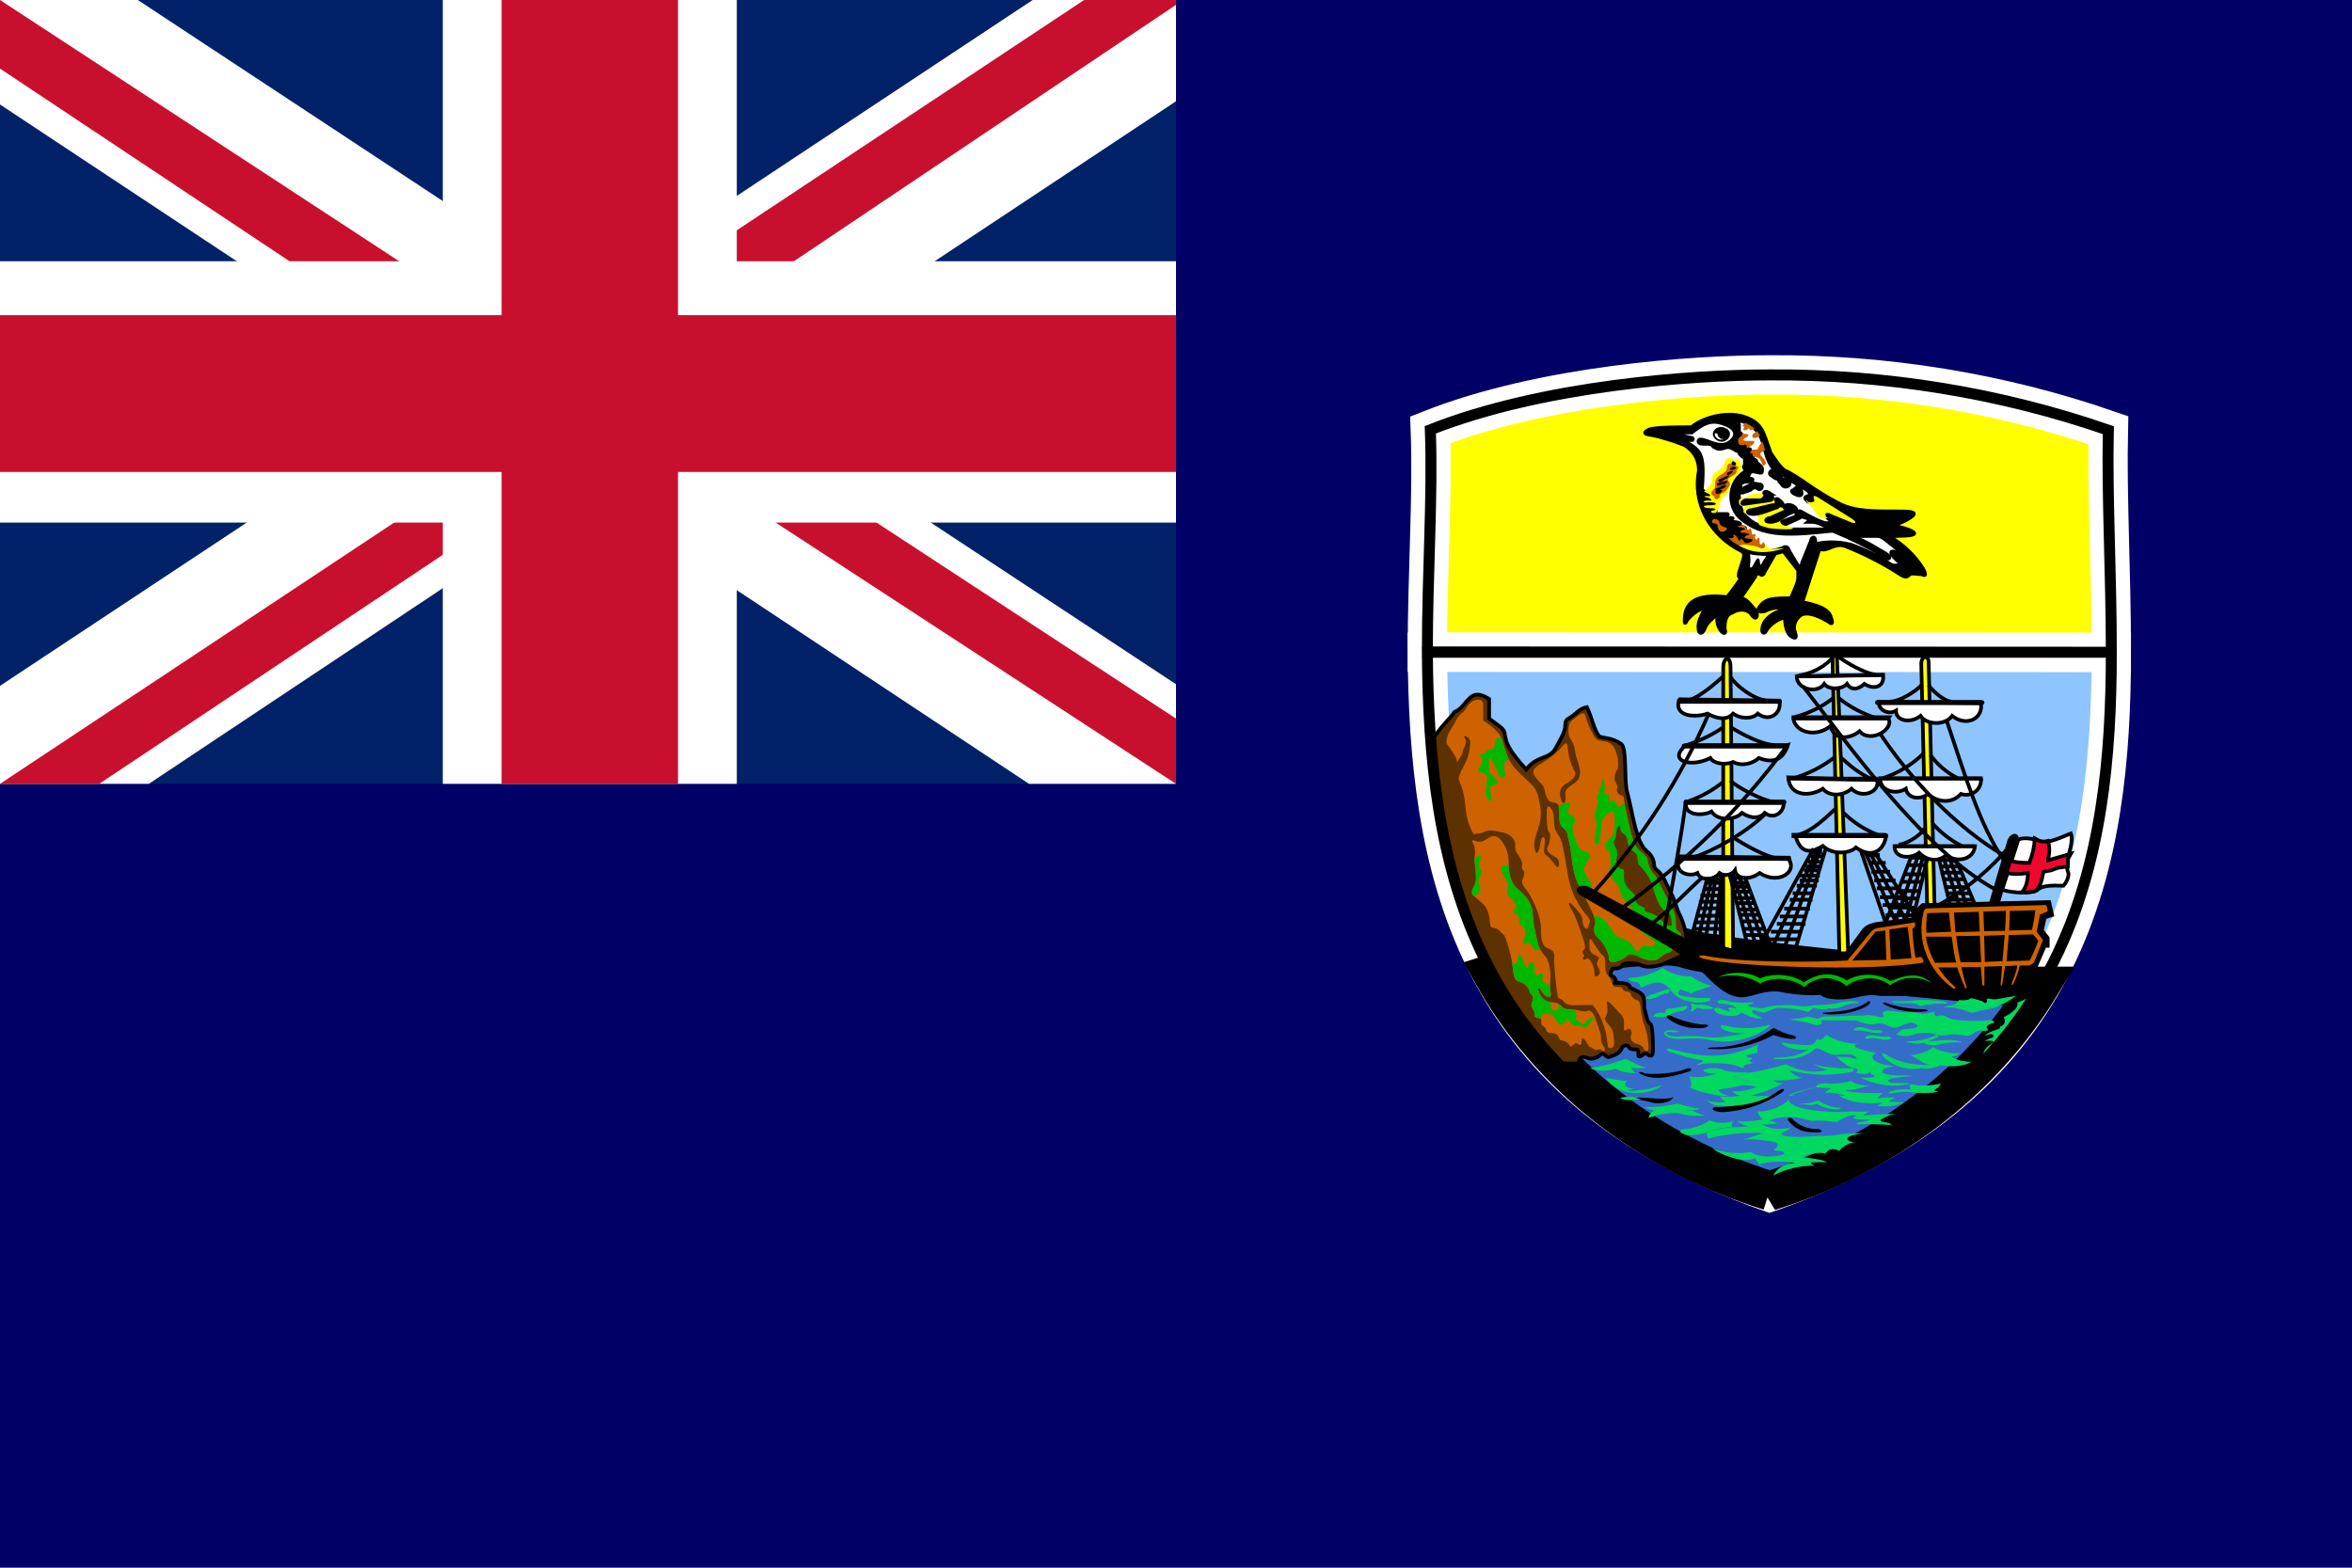 <svg width="30" height="20" viewBox="0 0 30 20" fill="none" xmlns="http://www.w3.org/2000/svg">
<path d="M30 20V0H0V20H30Z" fill="#000066"/>
<path d="M26.93 8.321C26.93 10.975 26.451 13.842 22.57 15.208C18.698 13.842 18.225 10.975 18.206 8.321H26.93Z" fill="#8FC5FF" stroke="white" stroke-width="0.502"/>
<path d="M22.566 15.196C24.041 14.736 25.271 13.805 26.016 12.583H25.65C25.542 12.567 21.928 12.258 21.492 12.096C21.122 11.979 19.692 12.208 19.036 12.421C19.761 13.72 21.03 14.715 22.57 15.192L22.566 15.196Z" fill="#366CC9" stroke="black" stroke-width="0.502"/>
<path d="M19.856 13.567H20.077C20.128 13.567 20.128 13.567 20.147 13.517C20.166 13.467 20.222 13.483 20.259 13.5C20.292 13.517 20.367 13.5 20.4 13.467C20.442 13.433 20.442 13.433 20.48 13.467C20.512 13.5 20.531 13.483 20.573 13.467C20.587 13.467 20.663 13.433 20.681 13.383C20.695 13.338 20.752 13.321 20.775 13.354C20.789 13.388 20.822 13.388 20.864 13.388C20.897 13.388 20.897 13.4 20.897 13.45C20.897 13.483 20.897 13.5 20.991 13.433C21.066 13.5 21.084 13.467 21.084 13.4C21.084 13.338 21.084 13.075 21.047 13.058C21.009 13.042 20.991 12.929 20.972 12.85C20.972 12.683 20.972 12.683 20.789 12.6C20.789 12.558 20.752 12.538 20.602 12.538C20.625 12.521 20.602 12.475 20.569 12.454C20.531 12.442 20.531 12.425 20.569 12.358C20.606 12.358 20.681 12.358 20.695 12.308C20.733 12.279 20.845 12.279 20.916 12.308C20.991 12.342 21.066 12.342 21.192 12.308L21.413 12.213C21.506 12.163 21.52 12.146 21.52 12.083C21.52 11.917 21.469 11.758 21.427 11.675C21.38 11.592 21.38 11.508 21.3 11.367C21.23 11.233 21.23 11.2 21.159 11.121C21.117 11.088 21.098 11.071 21.098 11.025C21.093 10.961 21.059 10.901 21.005 10.858C20.864 10.746 20.827 10.371 20.752 10.096C20.714 9.929 20.752 9.554 20.681 9.492C20.55 9.408 20.494 9.425 20.4 9.396C20.33 9.313 20.311 9.167 20.241 9.021C20.147 9.038 20.091 9.117 20.039 9.146C19.983 9.183 19.964 9.183 19.964 9.263C19.964 9.329 19.908 9.429 19.837 9.554C19.762 9.688 19.598 9.638 19.467 9.817C19.214 9.542 19.214 9.458 19.195 9.379C19.195 9.296 19.139 9.279 18.994 9.167V8.917C18.863 8.833 18.792 8.854 18.736 8.917C18.68 8.967 18.642 9.046 18.553 9.083C18.516 9.146 18.366 9.275 18.258 9.458C18.37 10.921 18.736 12.388 19.852 13.563L19.856 13.567Z" fill="#5D3100" stroke="black" stroke-width="0.047"/>
<path d="M26.93 8.321C26.93 7.308 26.873 6.329 26.892 5.488C25.513 5.011 24.045 4.772 22.565 4.783C21.595 4.783 19.687 4.913 18.244 5.483C18.276 6.329 18.206 7.308 18.206 8.317L26.93 8.321Z" fill="#FFFF00" stroke="white" stroke-width="0.502"/>
<path d="M18.445 9.475C18.492 9.542 18.581 9.654 18.586 9.725C18.623 9.658 18.652 9.633 18.656 9.596C18.656 9.554 18.717 9.483 18.694 9.442C18.675 9.4 18.661 9.371 18.712 9.4C18.764 9.429 18.755 9.483 18.745 9.558C18.712 9.767 18.619 9.808 18.605 9.946C18.741 10.237 18.637 10.346 18.792 10.637C18.816 10.646 18.877 10.625 18.895 10.629C18.98 10.579 19.036 10.592 19.153 10.617C19.266 10.637 19.327 10.708 19.327 10.775C19.327 10.842 19.327 10.854 19.355 10.892C19.378 10.925 19.42 10.987 19.416 11.033C19.402 11.075 19.42 11.1 19.439 11.117C19.453 11.137 19.43 11.192 19.42 11.217C19.406 11.242 19.411 11.287 19.467 11.35C19.523 11.412 19.655 11.679 19.655 11.833C19.655 11.996 19.669 12.067 19.739 12.096C19.809 12.125 19.833 12.15 19.823 12.217C19.814 12.279 19.856 12.633 19.866 12.692C19.87 12.746 19.898 12.733 19.931 12.762C19.959 12.792 19.978 12.825 20.072 12.825C20.17 12.825 20.259 12.817 20.316 12.825C20.409 12.929 20.456 13.075 20.48 13.162C20.503 13.254 20.498 13.371 20.527 13.371C20.564 13.371 20.597 13.371 20.587 13.267C20.578 13.158 20.569 13.142 20.527 13.083C20.48 13.029 20.456 13 20.48 12.971C20.503 12.937 20.508 12.887 20.503 12.842C20.494 12.8 20.475 12.733 20.559 12.817L20.686 12.954C20.709 12.979 20.719 13.037 20.714 13.092C20.709 13.142 20.714 13.162 20.756 13.133C20.789 13.108 20.827 13.154 20.803 13.208C20.789 13.262 20.817 13.296 20.873 13.317C20.93 13.333 20.953 13.346 20.967 13.383C20.981 13.417 21.028 13.437 21.028 13.358C21.023 13.261 21.005 13.164 20.972 13.071C20.948 13.021 20.93 12.912 20.925 12.846C20.916 12.783 20.906 12.767 20.873 12.758C20.841 12.746 20.808 12.717 20.803 12.692C20.803 12.662 20.77 12.65 20.752 12.65C20.728 12.65 20.709 12.637 20.695 12.617C20.686 12.592 20.672 12.592 20.648 12.592C20.625 12.587 20.587 12.6 20.573 12.567C20.564 12.533 20.545 12.483 20.522 12.458C20.498 12.433 20.48 12.421 20.475 12.325C20.475 12.229 20.475 12.217 20.438 12.183C20.4 12.15 20.344 12.058 20.32 12.025C20.302 11.983 20.273 11.946 20.273 12.025C20.273 12.108 20.273 12.15 20.334 12.179C20.391 12.208 20.405 12.208 20.381 12.254C20.353 12.296 20.381 12.325 20.391 12.354C20.405 12.383 20.419 12.412 20.391 12.437C20.363 12.471 20.334 12.462 20.339 12.417C20.339 12.368 20.325 12.321 20.297 12.279C20.278 12.237 20.255 12.212 20.227 12.237C20.198 12.254 20.175 12.229 20.194 12.212C20.217 12.196 20.208 12.183 20.194 12.171C20.184 12.162 20.175 12.146 20.198 12.121C20.222 12.096 20.222 12.083 20.208 12.025C20.194 11.967 20.091 11.667 20.044 11.6C19.997 11.529 20.002 11.483 20.058 11.546C20.119 11.612 20.175 11.671 20.184 11.729C20.184 11.787 20.198 11.821 20.217 11.837C20.241 11.858 20.25 11.854 20.264 11.804C20.264 11.758 20.311 11.775 20.245 11.687C20.175 11.6 20.053 11.45 20.002 11.179C19.955 10.912 19.936 10.742 19.889 10.671C19.842 10.596 19.828 10.579 19.823 10.512C19.819 10.446 19.823 10.375 19.791 10.325C19.758 10.275 19.734 10.267 19.73 10.342C19.725 10.417 19.73 10.592 19.758 10.617C19.786 10.646 19.767 10.725 19.758 10.762C19.748 10.804 19.678 10.85 19.837 10.933C19.898 10.971 19.884 11.017 19.884 11.042C19.87 11.075 19.861 11.071 19.828 11.025C19.795 10.979 19.762 10.937 19.73 10.917C19.697 10.896 19.688 10.875 19.697 10.812C19.706 10.75 19.711 10.708 19.697 10.687C19.678 10.671 19.669 10.683 19.655 10.721C19.645 10.754 19.641 10.846 19.613 10.871C19.589 10.896 19.589 10.879 19.575 10.825C19.556 10.771 19.58 10.683 19.613 10.587C19.645 10.496 19.669 10.387 19.641 10.262C19.613 10.137 19.622 10.096 19.519 9.992C19.406 9.883 19.28 9.783 19.233 9.654C19.177 9.521 19.167 9.404 19.106 9.346C19.053 9.286 18.99 9.234 18.919 9.192V8.996C18.919 8.946 18.895 8.921 18.834 8.929C18.773 8.937 18.731 8.983 18.694 9.046C18.656 9.112 18.628 9.083 18.572 9.192C18.516 9.3 18.45 9.358 18.45 9.475H18.445Z" fill="#CF6200"/>
<path d="M18.788 10.713C18.834 10.738 18.867 10.75 18.928 10.725C18.98 10.7 19.045 10.625 19.13 10.7C19.201 10.78 19.241 10.878 19.242 10.979C19.242 11.075 19.242 11.25 19.364 11.346C19.486 11.442 19.547 11.546 19.552 11.671C19.561 11.797 19.583 11.923 19.617 12.046C19.636 12.096 19.664 12.154 19.706 12.192C19.739 12.225 19.772 12.321 19.776 12.421C19.781 12.525 19.762 12.592 19.776 12.646C19.795 12.696 19.776 12.738 19.739 12.717C19.692 12.696 19.683 12.675 19.655 12.633C19.627 12.592 19.608 12.596 19.631 12.662C19.655 12.729 19.725 12.787 19.786 12.787C19.847 12.787 19.866 12.792 19.908 12.829C19.945 12.863 19.95 12.879 20.016 12.879C20.081 12.879 20.091 12.879 20.156 12.896C20.217 12.908 20.217 12.904 20.25 12.896C20.283 12.883 20.316 12.913 20.339 12.967C20.358 13.021 20.419 13.175 20.419 13.217C20.419 13.258 20.419 13.3 20.451 13.342C20.484 13.388 20.475 13.425 20.438 13.404C20.405 13.379 20.4 13.383 20.377 13.392C20.348 13.4 20.33 13.383 20.288 13.358C20.25 13.342 20.273 13.346 20.236 13.296C20.198 13.242 20.175 13.225 20.175 13.267C20.175 13.308 20.166 13.35 20.137 13.325C20.109 13.304 20.095 13.304 20.072 13.325C20.048 13.35 20.039 13.367 20.011 13.325C19.983 13.283 19.95 13.283 19.917 13.271C19.894 13.267 19.894 13.267 19.88 13.229C19.866 13.188 19.819 13.179 19.786 13.179C19.744 13.179 19.725 13.162 19.72 13.137C19.72 13.113 19.692 13.096 19.673 13.083C19.65 13.071 19.664 13.042 19.659 13.012C19.659 12.983 19.627 12.992 19.608 12.988C19.584 12.979 19.575 12.983 19.575 12.938C19.575 12.896 19.552 12.883 19.542 12.854C19.523 12.821 19.542 12.792 19.552 12.762C19.556 12.721 19.552 12.704 19.523 12.679C19.495 12.646 19.523 12.617 19.444 12.554C19.364 12.5 19.326 12.55 19.303 12.412C19.29 12.251 19.252 12.091 19.191 11.938C19.144 11.896 19.12 11.854 19.073 11.842C19.026 11.829 19.008 11.842 19.003 11.758C18.998 11.675 18.97 11.575 18.909 11.525L18.802 11.433C18.773 11.417 18.759 11.375 18.802 11.308C18.844 11.233 18.825 11.133 18.82 11.088C18.816 11.046 18.802 10.979 18.811 10.929C18.82 10.879 18.811 10.817 18.802 10.783C18.788 10.754 18.769 10.742 18.792 10.713H18.788ZM19.936 9.513C19.874 9.586 19.799 9.65 19.716 9.704C19.627 9.763 19.514 9.804 19.575 9.9C19.641 9.996 19.692 10.008 19.701 10.079C19.716 10.154 19.739 10.217 19.795 10.233C19.866 10.25 19.889 10.242 19.889 10.358C19.889 10.471 19.889 10.525 19.945 10.567C20.002 10.608 19.992 10.658 20.02 10.762C20.048 10.871 20.048 11.104 20.123 11.262C20.194 11.417 20.372 11.721 20.348 11.779C20.33 11.842 20.311 11.888 20.381 11.963C20.461 12.033 20.508 12.142 20.522 12.204C20.522 12.267 20.536 12.287 20.616 12.267C20.668 12.255 20.715 12.23 20.752 12.196C20.775 12.167 20.826 12.171 20.897 12.204C20.967 12.242 21.075 12.271 21.141 12.242C21.201 12.204 21.234 12.154 21.291 12.154C21.38 12.096 21.413 11.979 21.431 11.946C21.45 11.913 21.436 11.913 21.398 11.879C21.361 11.846 21.38 11.788 21.375 11.733C21.366 11.675 21.342 11.588 21.267 11.463C21.192 11.338 21.141 11.188 21.094 11.15C21.047 11.108 21.019 11.013 21.014 10.967C21.009 10.925 20.948 10.883 20.911 10.85C20.869 10.813 20.836 10.767 20.789 10.567C20.742 10.371 20.714 10.233 20.714 10.192C20.714 10.158 20.705 10.158 20.667 10.142C20.63 10.129 20.611 10.075 20.63 10.05C20.634 10.021 20.611 9.992 20.597 9.958C20.587 9.925 20.597 9.863 20.625 9.825C20.648 9.792 20.644 9.7 20.62 9.617C20.597 9.542 20.569 9.475 20.466 9.458C20.367 9.45 20.344 9.425 20.311 9.35C20.264 9.279 20.227 9.15 20.217 9.121C20.208 9.092 20.184 9.088 20.109 9.146C20.034 9.2 20.006 9.217 20.006 9.325C20.006 9.396 20.025 9.417 20.048 9.454C20.072 9.496 20.081 9.508 20.095 9.613C20.114 9.717 20.222 9.888 20.086 9.988C19.945 10.079 19.964 10.104 19.969 10.171C19.978 10.242 19.931 10.283 19.908 10.192C19.88 10.092 19.908 10.038 19.983 9.992C20.058 9.95 20.128 9.888 20.076 9.825C20.032 9.738 20.005 9.645 19.997 9.55C19.992 9.483 19.983 9.458 19.936 9.513Z" fill="#CF6200"/>
<path d="M18.806 10.95L18.82 11.088C18.82 11.133 18.839 11.233 18.797 11.304C18.759 11.375 18.769 11.412 18.797 11.433H18.801C18.881 11.412 18.895 11.338 18.872 11.3C18.862 11.28 18.857 11.258 18.859 11.236C18.86 11.215 18.868 11.194 18.881 11.175C18.904 11.133 18.904 11.113 18.881 11.083C18.858 11.054 18.858 11.054 18.881 10.975C18.909 10.904 18.848 10.904 18.806 10.95ZM19.622 12.046C19.608 11.996 19.551 11.796 19.551 11.671C19.547 11.546 19.481 11.442 19.364 11.346C19.27 11.271 19.251 11.15 19.242 11.054C19.172 11.017 19.148 11.033 19.153 11.104C19.153 11.179 19.247 11.213 19.233 11.325C19.219 11.433 19.219 11.408 19.279 11.463C19.331 11.512 19.359 11.571 19.326 11.588C19.294 11.608 19.294 11.65 19.336 11.662C19.383 11.679 19.383 11.721 19.378 11.762C19.373 11.8 19.42 11.808 19.439 11.833C19.467 11.863 19.467 11.933 19.439 11.971C19.42 12.012 19.416 12.075 19.458 12.042C19.505 12.004 19.523 12.042 19.556 12.092C19.584 12.133 19.612 12.121 19.65 12.113C19.636 12.091 19.625 12.069 19.617 12.046H19.622ZM20.231 13.029C20.212 13.079 20.18 13.067 20.151 13.042C20.123 13.017 20.09 13.017 20.105 12.967C20.114 12.921 20.105 12.912 20.072 12.887L20.058 12.875H20.02C19.95 12.875 19.945 12.863 19.903 12.825C19.895 12.819 19.888 12.813 19.88 12.808V12.842C19.88 12.887 19.88 12.875 19.833 12.892C19.786 12.904 19.786 12.846 19.776 12.808C19.776 12.8 19.774 12.791 19.772 12.783C19.738 12.777 19.707 12.762 19.682 12.741C19.657 12.719 19.64 12.692 19.631 12.662C19.608 12.596 19.631 12.592 19.659 12.633C19.687 12.675 19.692 12.688 19.734 12.717C19.772 12.738 19.791 12.696 19.772 12.646C19.769 12.628 19.769 12.61 19.772 12.592C19.765 12.575 19.752 12.56 19.734 12.55C19.65 12.521 19.678 12.517 19.678 12.458C19.687 12.404 19.673 12.404 19.622 12.433C19.575 12.463 19.575 12.433 19.575 12.342C19.575 12.258 19.509 12.258 19.495 12.317C19.481 12.379 19.453 12.338 19.43 12.254C19.406 12.171 19.359 12.146 19.359 12.229C19.359 12.3 19.331 12.312 19.284 12.279L19.303 12.408C19.326 12.546 19.364 12.492 19.444 12.554C19.519 12.613 19.495 12.646 19.523 12.675C19.551 12.704 19.556 12.725 19.551 12.758C19.537 12.792 19.523 12.821 19.537 12.85C19.551 12.883 19.575 12.892 19.575 12.938C19.575 12.979 19.584 12.975 19.608 12.988H19.645L19.678 12.946C19.739 12.896 19.819 12.946 19.851 13.017C19.88 13.079 19.912 13.096 19.959 13.042C20.006 12.992 19.987 13 20.034 13.046C20.081 13.096 20.1 13.088 20.1 13.088C20.1 13.088 20.147 13.071 20.184 13.096C20.217 13.121 20.231 13.117 20.297 13.037C20.358 12.954 20.269 12.979 20.241 13.029H20.231ZM20.409 10.704C20.428 10.579 20.414 10.458 20.47 10.412C20.531 10.371 20.597 10.275 20.597 10.471C20.587 10.662 20.578 10.65 20.536 10.696C20.489 10.742 20.451 10.754 20.489 10.825C20.541 10.896 20.545 10.908 20.541 11.017C20.536 11.129 20.536 11.179 20.583 11.233C20.634 11.292 20.648 11.292 20.662 11.358C20.677 11.43 20.716 11.495 20.775 11.546C20.831 11.596 20.897 11.721 20.901 11.812C20.911 11.904 20.995 11.925 21.079 11.992C21.164 12.054 21.061 12.096 21 12.067C20.934 12.042 20.958 12.067 20.92 12.108C20.883 12.15 20.873 12.154 20.84 12.083C20.808 12.017 20.7 11.971 20.648 11.954C20.597 11.938 20.555 11.863 20.508 11.787C20.489 11.758 20.462 11.733 20.431 11.714C20.399 11.695 20.363 11.683 20.325 11.679C20.344 11.725 20.353 11.762 20.348 11.779C20.329 11.842 20.311 11.887 20.381 11.963C20.461 12.033 20.508 12.142 20.522 12.204C20.522 12.267 20.536 12.287 20.616 12.267C20.666 12.253 20.713 12.229 20.751 12.196C20.775 12.167 20.826 12.167 20.897 12.204C20.967 12.238 21.075 12.271 21.14 12.238C21.201 12.2 21.234 12.154 21.291 12.154C21.38 12.096 21.412 11.975 21.431 11.946C21.45 11.904 21.436 11.904 21.398 11.875C21.361 11.842 21.38 11.783 21.37 11.729C21.37 11.671 21.342 11.588 21.267 11.463C21.187 11.338 21.14 11.188 21.094 11.15C21.047 11.108 21.014 11.012 21.014 10.967C21.005 10.925 20.948 10.883 20.911 10.846C20.869 10.812 20.831 10.762 20.789 10.567C20.756 10.412 20.723 10.292 20.719 10.233C20.672 10.296 20.639 10.317 20.625 10.267C20.601 10.217 20.583 10.192 20.555 10.225C20.531 10.258 20.522 10.192 20.522 10.162C20.522 10.133 20.522 10.133 20.48 10.133C20.442 10.133 20.48 10.092 20.465 10C20.451 9.917 20.433 9.908 20.423 10.008C20.409 10.108 20.344 10.175 20.372 10.192C20.395 10.217 20.381 10.262 20.358 10.329C20.337 10.377 20.337 10.431 20.358 10.479C20.376 10.521 20.348 10.613 20.339 10.683C20.325 10.754 20.39 10.829 20.409 10.708V10.704ZM19.247 9.696C19.2 9.696 19.167 9.737 19.195 9.862C19.214 9.946 19.148 9.929 19.12 9.887C19.097 9.846 19.073 9.762 19.026 9.692C18.975 9.621 18.998 9.737 18.994 9.808C18.984 9.879 19.036 9.879 19.078 9.933C19.125 9.992 19.087 10.012 19.041 10.012C18.994 10.012 19.008 10.104 19.022 10.162C19.036 10.225 19.008 10.238 18.975 10.188C18.928 10.133 18.961 10.062 18.965 9.962C18.975 9.867 18.98 9.887 18.909 9.867C18.839 9.842 18.848 9.829 18.881 9.775C18.904 9.717 18.928 9.692 18.895 9.662C18.867 9.633 18.872 9.617 18.923 9.612C18.97 9.604 18.951 9.571 18.998 9.562C19.045 9.55 19.064 9.562 19.069 9.492C19.073 9.429 19.097 9.396 19.148 9.412C19.181 9.508 19.219 9.654 19.247 9.696ZM19.889 10.363C19.889 10.479 19.889 10.529 19.945 10.571C20.001 10.613 19.992 10.662 20.02 10.767C20.048 10.875 20.048 11.108 20.123 11.267L20.208 11.433C20.247 11.404 20.279 11.367 20.301 11.325C20.316 11.292 20.259 11.208 20.217 11.146C20.17 11.071 20.222 11.05 20.264 10.963C20.311 10.883 20.264 10.879 20.189 10.854C20.123 10.833 20.123 10.771 20.086 10.683C20.048 10.592 20.053 10.554 20.076 10.5C20.1 10.45 20.086 10.412 20.034 10.4C19.983 10.387 19.997 10.358 20.015 10.3C20.034 10.246 20.048 10.233 19.969 10.246C19.912 10.262 19.898 10.275 19.88 10.287L19.889 10.363Z" fill="#00B800"/>
<path d="M20.62 10.596C20.611 10.662 20.611 10.7 20.592 10.721C20.574 10.742 20.588 10.775 20.606 10.812C20.63 10.846 20.634 10.887 20.62 10.954C20.602 11.017 20.63 11.062 20.667 11.079C20.705 11.096 20.724 11.079 20.714 11.162C20.71 11.198 20.715 11.235 20.729 11.268C20.743 11.302 20.765 11.333 20.794 11.358C20.841 11.392 20.874 11.446 20.864 11.483C20.864 11.517 20.897 11.546 20.944 11.567C20.991 11.583 20.981 11.587 20.981 11.608C20.981 11.629 21 11.633 21.047 11.646C21.094 11.658 21.141 11.683 21.197 11.746C21.253 11.812 21.338 11.842 21.324 11.775C21.309 11.712 21.324 11.658 21.249 11.629C21.169 11.596 21.113 11.433 21.084 11.321C21.05 11.21 20.986 11.109 20.897 11.025C20.883 10.942 20.897 10.904 20.841 10.867C20.817 10.851 20.797 10.832 20.783 10.808C20.769 10.785 20.762 10.759 20.761 10.733C20.761 10.7 20.733 10.65 20.705 10.633C20.681 10.621 20.667 10.596 20.667 10.558C20.667 10.525 20.63 10.529 20.62 10.6V10.596Z" fill="#5D3100"/>
<path d="M20.283 13.625C20.439 13.604 20.592 13.564 20.737 13.508C20.817 13.554 20.948 13.617 21.005 13.617C20.897 13.637 20.822 13.629 20.798 13.608C20.812 13.637 20.845 13.688 20.873 13.692C20.765 13.692 20.648 13.667 20.611 13.633C20.517 13.667 20.367 13.675 20.283 13.625ZM20.484 13.75C20.526 13.762 20.728 13.792 20.756 13.792C20.691 13.842 20.747 13.892 20.855 13.883C20.808 13.892 20.742 13.908 20.784 13.917C20.927 13.915 21.069 13.89 21.201 13.842C21.108 13.946 20.667 14.042 20.484 13.75ZM20.672 14.004C20.754 13.986 20.841 13.99 20.92 14.017C20.855 14.042 20.709 14.042 20.667 14.008L20.672 14.004Z" fill="#00D860"/>
<path d="M20.873 14.004C20.967 13.992 21.248 14.046 21.342 13.996C21.309 14.075 21.14 14.088 21.075 14.067C21.014 14.054 20.958 14.033 20.916 14.033C20.944 14.021 20.906 14.021 20.869 14.004H20.873Z" fill="black"/>
<path d="M20.972 14.125C21.114 14.128 21.256 14.113 21.394 14.079C21.473 14.104 21.647 14.146 21.684 14.142C21.605 14.183 21.45 14.158 21.403 14.142C21.334 14.167 21.26 14.179 21.185 14.176C21.111 14.173 21.038 14.155 20.972 14.125Z" fill="#00D860"/>
<path d="M21.094 14.162C21.202 14.183 21.296 14.171 21.399 14.142C21.431 14.15 21.506 14.167 21.581 14.167C21.628 14.187 21.689 14.221 21.755 14.229C21.637 14.243 21.516 14.233 21.403 14.2C21.275 14.197 21.147 14.218 21.028 14.262C21.031 14.243 21.038 14.224 21.05 14.207C21.063 14.19 21.079 14.176 21.099 14.167L21.094 14.162Z" fill="#00D860"/>
<path d="M20.972 13.692C21.052 13.712 21.357 13.7 21.502 13.637C21.567 13.608 21.605 13.654 21.535 13.671C21.291 13.754 21.089 13.779 20.949 13.712C20.892 13.687 20.883 13.662 20.972 13.687V13.692Z" fill="black"/>
<path d="M22.434 13.325C22.064 13.479 21.825 13.525 21.314 13.383C21.267 13.375 21.234 13.383 21.286 13.412C21.414 13.462 21.547 13.498 21.684 13.521C21.75 13.525 21.727 13.55 21.684 13.562C21.647 13.571 21.637 13.596 21.689 13.579C21.741 13.558 22.055 13.55 22.181 13.608C22.233 13.637 22.247 13.629 22.242 13.608C22.238 13.592 22.266 13.579 22.308 13.575C22.345 13.571 22.373 13.558 22.341 13.55C22.308 13.537 22.303 13.529 22.327 13.521C22.35 13.508 22.355 13.496 22.317 13.492C22.284 13.483 22.256 13.475 22.289 13.463C22.328 13.447 22.369 13.438 22.411 13.433C22.42 13.412 22.406 13.35 22.434 13.325Z" fill="#00D860"/>
<path d="M21.825 13.363C22.116 13.366 22.398 13.278 22.622 13.113C22.697 13.154 22.795 13.196 22.851 13.204C22.903 13.213 22.945 13.254 22.866 13.254C22.786 13.254 22.678 13.225 22.622 13.204C22.383 13.334 22.105 13.397 21.825 13.383C21.773 13.383 21.759 13.363 21.825 13.367V13.363Z" fill="black"/>
<path d="M21.201 12.346C21.276 12.392 21.403 12.467 21.567 12.454C21.646 12.511 21.737 12.553 21.834 12.579C21.722 12.613 21.6 12.65 21.572 12.679C21.525 12.638 21.454 12.646 21.441 12.621C21.394 12.663 21.398 12.675 21.431 12.696C21.538 12.724 21.648 12.737 21.759 12.733C21.816 12.717 21.839 12.763 21.787 12.775C21.661 12.817 21.412 12.775 21.328 12.654C21.234 12.533 21.164 12.488 20.93 12.6C20.906 12.538 20.906 12.529 20.859 12.529C20.812 12.529 20.728 12.475 20.794 12.475C20.859 12.475 21.047 12.45 21.201 12.35V12.346Z" fill="#00D860"/>
<path d="M21.262 12.625C21.215 12.629 21.108 12.683 21.07 12.688C21.028 12.696 20.958 12.746 21.028 12.746C21.108 12.746 21.201 12.675 21.253 12.675C21.305 12.675 21.309 12.613 21.262 12.621V12.625ZM21.497 12.833C21.464 12.842 21.342 12.867 21.309 12.867C21.276 12.867 21.239 12.867 21.244 12.892C21.248 12.912 21.258 12.929 21.201 12.921C21.154 12.912 21.112 12.933 21.103 12.946C21.089 12.958 21.079 12.971 21.131 12.975C21.178 12.975 21.206 12.988 21.267 12.958C21.323 12.933 21.375 12.904 21.436 12.9C21.497 12.9 21.558 12.825 21.492 12.838L21.497 12.833Z" fill="#00D860"/>
<path d="M21.323 12.963C21.375 13 21.633 13.071 21.722 13.071C21.816 13.067 21.801 13.1 21.731 13.113C21.651 13.123 21.57 13.118 21.493 13.099C21.415 13.08 21.343 13.046 21.281 13C21.225 12.958 21.281 12.942 21.319 12.963H21.323Z" fill="black"/>
<path d="M22.538 13.083C22.382 13.122 22.217 13.127 22.059 13.096C21.98 13.071 21.905 13.071 21.966 13.121C22.012 13.167 22.191 13.196 22.294 13.175C21.938 13.246 21.844 13.242 21.759 13.229C21.651 13.217 21.541 13.215 21.431 13.221C21.379 13.228 21.325 13.223 21.276 13.204C21.244 13.183 21.234 13.158 21.328 13.167C21.422 13.171 21.436 13.158 21.356 13.146C21.272 13.133 21.164 13.162 21.272 13.229C21.384 13.287 21.619 13.221 21.773 13.262C21.909 13.294 22.05 13.296 22.186 13.268C22.323 13.241 22.45 13.184 22.556 13.104C22.57 13.096 22.598 13.062 22.538 13.079V13.083ZM21.572 12.821C21.581 12.846 21.581 12.863 21.572 12.879C21.562 12.896 21.567 12.917 21.595 12.896C21.623 12.875 21.642 12.846 21.68 12.863C21.712 12.875 21.788 12.875 21.82 12.871C21.858 12.871 21.867 12.858 21.82 12.842C21.777 12.825 21.731 12.817 21.684 12.817C21.656 12.821 21.619 12.817 21.595 12.804C21.572 12.792 21.567 12.804 21.572 12.821Z" fill="#00D860"/>
<path d="M22.078 12.904C22.041 12.904 21.966 12.879 21.933 12.862C21.895 12.85 21.839 12.85 21.877 12.904C21.919 12.954 22.092 12.975 22.158 12.954C22.219 12.929 22.195 12.904 22.252 12.937C22.317 12.971 22.378 12.992 22.425 12.992C22.472 12.992 22.486 12.992 22.439 12.967C22.392 12.942 22.364 12.937 22.355 12.917C22.345 12.896 22.345 12.879 22.397 12.896C22.444 12.908 22.491 12.929 22.528 12.912C22.566 12.896 22.631 12.858 22.692 12.858L22.702 12.825C22.617 12.825 22.561 12.846 22.538 12.85C22.519 12.858 22.472 12.867 22.425 12.858C22.378 12.85 22.322 12.846 22.308 12.837C22.289 12.825 22.294 12.817 22.331 12.812C22.369 12.804 22.378 12.783 22.331 12.787C22.284 12.796 22.134 12.796 22.059 12.775C21.989 12.754 21.956 12.75 21.928 12.762C21.895 12.771 21.9 12.804 21.942 12.804C21.989 12.804 22.092 12.817 22.13 12.846C22.158 12.875 22.158 12.875 22.12 12.862C22.078 12.846 22.003 12.854 22.078 12.904Z" fill="#00D860"/>
<path d="M22.702 12.825L22.688 12.858C22.777 12.858 22.988 12.875 23.062 12.912C23.128 12.867 23.114 12.85 23.156 12.862C23.203 12.875 23.269 12.883 23.297 12.875C23.318 12.864 23.343 12.861 23.367 12.867C23.395 12.867 23.461 12.858 23.494 12.842C23.531 12.821 23.606 12.8 23.648 12.8C23.686 12.8 23.742 12.787 23.663 12.775C23.587 12.762 23.466 12.787 23.428 12.8C23.381 12.812 23.264 12.821 23.194 12.821C23.123 12.821 23.025 12.85 22.945 12.833C22.861 12.817 22.748 12.825 22.697 12.825H22.702Z" fill="#00D860"/>
<path d="M23.808 12.792C23.667 12.883 23.489 12.904 23.288 12.917C23.227 12.917 23.245 12.933 23.297 12.938C23.513 12.958 23.756 12.887 23.841 12.812C23.864 12.787 23.86 12.754 23.808 12.787V12.792Z" fill="black"/>
<path d="M22.833 13.008C22.949 13.024 23.063 13.047 23.175 13.079C23.231 13.071 23.245 13.062 23.236 13.042C23.222 13.025 23.217 13.008 23.316 13.017H23.667C23.705 13.004 23.775 12.954 23.808 12.954C23.724 12.954 23.363 12.971 23.32 12.967C23.274 12.967 23.25 12.967 23.222 12.983C23.194 12.996 23.18 13.004 23.142 12.987C23.096 12.975 23.044 12.958 23.002 12.983C22.974 13 22.894 12.983 22.833 13.008Z" fill="#00D860"/>
<path d="M23.667 13.017C23.7 13.004 23.775 12.954 23.808 12.95C23.873 12.946 23.939 12.967 23.972 12.975C24.005 12.983 24.042 12.975 24.019 12.95C24 12.929 24.019 12.883 24.112 12.896C24.215 12.904 24.262 12.921 24.361 12.913C24.459 12.904 24.497 12.967 24.675 12.904C24.666 12.967 24.698 12.971 24.731 12.958C24.764 12.95 24.802 12.95 24.858 12.988C24.919 13.029 25.265 13.029 25.345 13.017C25.43 13.004 25.467 13.042 25.406 13.058C25.345 13.075 25.331 13.1 25.345 13.121C25.359 13.138 25.373 13.158 25.298 13.15C25.219 13.142 25.205 13.163 25.172 13.183C25.134 13.208 25.125 13.225 25.017 13.204C24.914 13.188 24.89 13.2 24.834 13.204C24.778 13.213 24.764 13.217 24.703 13.2C24.62 13.174 24.531 13.169 24.445 13.188C24.37 13.213 24.319 13.229 24.248 13.213C24.178 13.2 24.178 13.204 24.22 13.171C24.258 13.129 24.267 13.129 24.352 13.125C24.436 13.117 24.492 13.096 24.441 13.067C24.38 13.038 24.366 13.042 24.286 13.071C24.211 13.104 24.173 13.129 24.084 13.088C24 13.046 23.962 13.05 23.897 13.067C23.84 13.079 23.747 13.046 23.667 13.017ZM23.953 13.142C23.84 13.158 23.812 13.096 23.7 13.104C23.662 13.113 23.597 13.154 23.686 13.146C23.775 13.142 23.873 13.183 23.958 13.179C24.042 13.175 24.005 13.138 23.958 13.142H23.953ZM23.831 13.213C23.883 13.196 24 13.233 24.056 13.225C24.108 13.217 24.15 13.242 24.094 13.263C24.037 13.279 23.92 13.233 23.859 13.246C23.808 13.263 23.747 13.242 23.826 13.213H23.831ZM22.687 13.492C22.767 13.492 23.053 13.479 23.166 13.271C23.175 13.254 23.18 13.246 23.212 13.271C23.245 13.292 23.381 13.358 23.625 13.379C23.695 13.379 23.765 13.413 23.63 13.408C23.489 13.4 23.273 13.367 23.203 13.325C23.076 13.496 22.856 13.517 22.687 13.513C22.589 13.513 22.612 13.488 22.687 13.492Z" fill="#00D860"/>
<path d="M23.301 13.2C23.264 13.246 23.133 13.325 23.076 13.333C23.015 13.333 22.833 13.325 22.79 13.308C22.744 13.296 22.692 13.296 22.753 13.338C22.839 13.379 22.936 13.398 23.034 13.392C23.109 13.379 23.179 13.358 23.231 13.392C23.278 13.417 23.372 13.467 23.428 13.458C23.484 13.446 23.592 13.446 23.629 13.458C23.667 13.475 23.728 13.525 23.634 13.5C23.54 13.471 23.465 13.492 23.423 13.475C23.47 13.533 23.578 13.629 23.667 13.629C23.69 13.629 23.709 13.667 23.667 13.683C23.704 13.7 23.808 13.721 23.869 13.671C23.85 13.692 23.859 13.7 23.883 13.708C23.906 13.717 23.934 13.733 23.892 13.742C23.845 13.75 23.751 13.754 23.723 13.742C23.817 13.796 24.051 13.883 24.3 13.838C24.347 13.833 24.375 13.812 24.3 13.817C24.136 13.817 24.126 13.817 24.098 13.804C24.07 13.787 24.079 13.775 24.126 13.762C24.192 13.747 24.26 13.738 24.328 13.733C24.375 13.733 24.426 13.721 24.328 13.721C24.234 13.721 24.112 13.721 24.061 13.704C24.014 13.692 23.981 13.667 24.033 13.637C24.079 13.608 24.131 13.617 24.154 13.596C24 13.596 23.808 13.512 23.911 13.446C23.934 13.433 23.929 13.429 23.892 13.425C23.82 13.412 23.749 13.393 23.681 13.367C23.634 13.346 23.662 13.321 23.704 13.312C23.611 13.325 23.423 13.283 23.301 13.204V13.2ZM24.698 13.2C24.614 13.254 24.45 13.283 24.379 13.283C24.314 13.283 24.3 13.3 24.356 13.304C24.412 13.308 24.473 13.321 24.497 13.312C24.52 13.304 24.539 13.304 24.572 13.321C24.629 13.338 24.692 13.338 24.75 13.321C24.82 13.304 24.923 13.296 24.97 13.296C25.017 13.3 25.064 13.3 24.97 13.279C24.886 13.258 24.736 13.271 24.698 13.279C24.665 13.287 24.567 13.279 24.619 13.271C24.67 13.258 24.712 13.229 24.74 13.213L24.698 13.2ZM24.651 13.367C24.568 13.422 24.469 13.455 24.365 13.463C24.459 13.496 24.544 13.588 24.609 13.579C24.576 13.6 24.539 13.621 24.501 13.629C24.589 13.642 24.678 13.627 24.754 13.588C24.895 13.621 25.083 13.596 25.143 13.546C25.05 13.546 24.942 13.521 24.89 13.479C24.937 13.479 24.979 13.458 24.998 13.433C24.89 13.45 24.717 13.404 24.656 13.358L24.651 13.367Z" fill="#00D860"/>
<path d="M24.501 13.625C24.539 13.625 24.581 13.6 24.609 13.583C24.427 13.595 24.246 13.557 24.089 13.475C23.986 13.396 23.986 13.458 24.056 13.512C24.115 13.562 24.187 13.599 24.265 13.619C24.343 13.639 24.426 13.643 24.506 13.629L24.501 13.625ZM24.755 13.821C24.712 13.842 24.506 13.858 24.44 13.842C24.37 13.829 24.347 13.833 24.356 13.863C24.37 13.887 24.384 13.904 24.328 13.896C24.265 13.893 24.201 13.9 24.14 13.917C24.094 13.925 24.047 13.958 24.131 13.946C24.22 13.938 24.295 13.921 24.365 13.933C24.426 13.946 24.651 13.95 24.694 13.933C24.74 13.917 24.712 13.921 24.694 13.921C24.67 13.921 24.661 13.908 24.694 13.892C24.726 13.879 24.745 13.85 24.755 13.821ZM22.772 13.579C22.625 13.624 22.475 13.659 22.322 13.683C22.228 13.721 22.153 13.742 22.106 13.742C22.139 13.767 22.27 13.792 22.317 13.779C22.289 13.808 22.223 13.833 22.2 13.85C22.279 13.838 22.364 13.858 22.406 13.863C22.31 13.908 22.201 13.928 22.092 13.921C22.12 13.946 22.153 13.975 22.195 13.975C22.111 13.997 22.023 13.999 21.937 13.983C21.965 14.025 21.984 14.05 22.022 14.058C21.942 14.062 21.848 14.075 21.769 14.033C21.829 14.108 21.965 14.129 22.172 14.108C22.378 14.088 22.547 14.008 22.594 13.975C22.509 13.983 22.392 13.988 22.34 13.975C22.483 13.941 22.618 13.889 22.744 13.821C22.697 13.821 22.651 13.807 22.612 13.783C22.738 13.789 22.865 13.778 22.987 13.75C22.921 13.737 22.863 13.703 22.823 13.654C23.083 13.721 23.357 13.728 23.62 13.675C23.658 13.667 23.658 13.621 23.587 13.629C23.456 13.637 23.198 13.604 23.128 13.575C23.184 13.61 23.248 13.635 23.315 13.646C23.198 13.679 23.025 13.7 22.772 13.575V13.579Z" fill="#00D860"/>
<path d="M22.2 13.85C22.223 13.833 22.294 13.808 22.317 13.779C22.265 13.792 22.139 13.767 22.106 13.738C22.153 13.738 22.228 13.721 22.322 13.683C22.153 13.679 22.041 13.679 21.97 13.646C21.905 13.613 21.797 13.629 21.75 13.638C21.703 13.642 21.722 13.708 21.905 13.692C21.793 13.736 21.669 13.751 21.548 13.733C21.567 13.792 21.581 13.846 21.562 13.879C21.661 13.929 21.923 13.992 22.055 13.983C21.937 13.946 21.877 13.904 21.97 13.892C22.064 13.883 22.12 13.867 22.205 13.85H22.2Z" fill="#00D860"/>
<path d="M21.905 14.125C22.13 14.108 22.439 14.104 22.683 13.917C22.744 13.875 22.786 13.892 22.725 13.938C22.509 14.086 22.248 14.174 21.975 14.188C21.849 14.188 21.792 14.133 21.905 14.121V14.125Z" fill="black"/>
<path d="M23.611 13.792C23.526 13.815 23.438 13.826 23.349 13.825C23.297 13.815 23.244 13.818 23.194 13.833C23.156 13.854 23.152 13.875 23.203 13.875L23.358 13.883C23.325 13.899 23.296 13.92 23.274 13.946C23.358 13.929 23.494 13.958 23.536 13.979C23.52 13.982 23.503 13.982 23.487 13.979C23.471 13.977 23.456 13.971 23.442 13.963C23.569 14.088 23.953 14.088 24.014 14.063C23.986 14.083 23.958 14.104 23.935 14.104C24.038 14.125 24.16 14.121 24.286 14.063L24.089 14.054C24.116 14.031 24.148 14.014 24.183 14.004C24.136 13.996 23.986 14 23.949 14.017C23.963 13.987 23.987 13.962 24.019 13.946C23.831 13.946 23.602 13.946 23.522 13.904C23.649 13.921 23.799 13.85 23.86 13.85C23.756 13.85 23.644 13.829 23.616 13.788L23.611 13.792ZM23.138 13.875C23.044 13.896 22.903 13.933 22.861 13.95C22.824 13.971 22.786 13.979 22.866 13.979C22.875 13.978 22.884 13.976 22.894 13.975C22.861 13.975 22.824 13.975 22.889 13.954C22.95 13.938 23.03 13.9 23.133 13.883L23.138 13.875ZM22.95 14.079C22.983 14.079 23.124 14.079 23.185 14.038C23.241 14.071 23.358 14.129 23.428 14.129C23.503 14.129 23.494 14.146 23.428 14.154C23.338 14.152 23.251 14.127 23.175 14.083C23.091 14.113 23.02 14.088 22.941 14.079H22.95ZM21.844 14.65C21.996 14.71 22.164 14.726 22.327 14.696C22.411 14.758 22.575 14.763 22.664 14.746C22.758 14.729 22.838 14.721 22.941 14.746C23.035 14.779 23.241 14.783 23.302 14.825L23.11 14.829C23.081 14.838 23.096 14.85 23.147 14.871C22.961 14.869 22.778 14.913 22.617 14.996C22.641 14.948 22.681 14.907 22.731 14.879C22.781 14.851 22.839 14.836 22.899 14.838C22.814 14.813 22.538 14.808 22.444 14.858C22.419 14.834 22.4 14.806 22.388 14.775C22.242 14.846 21.956 14.738 21.839 14.65H21.844ZM21.469 14.408C21.593 14.399 21.712 14.359 21.811 14.292C21.844 14.317 21.975 14.342 22.116 14.304C22.088 14.321 22.083 14.358 22.092 14.375C21.979 14.384 21.868 14.41 21.764 14.45C21.708 14.475 21.53 14.496 21.474 14.467C21.417 14.442 21.417 14.417 21.464 14.408H21.469Z" fill="#00D860"/>
<path d="M22.092 14.379C21.979 14.388 21.868 14.414 21.764 14.454L21.788 14.525C22.02 14.466 22.263 14.443 22.505 14.458C22.43 14.462 22.294 14.533 22.219 14.537C22.406 14.525 22.584 14.558 22.631 14.571C22.678 14.579 22.692 14.612 22.655 14.646C22.617 14.683 22.603 14.675 22.678 14.683C22.753 14.683 22.913 14.671 22.983 14.608C22.95 14.583 22.88 14.596 22.856 14.571C22.904 14.557 22.947 14.534 22.983 14.504C22.911 14.506 22.839 14.502 22.767 14.492C22.73 14.483 22.697 14.471 22.748 14.446C22.784 14.43 22.816 14.409 22.842 14.383C22.748 14.404 22.603 14.425 22.477 14.342C22.523 14.35 22.631 14.342 22.669 14.329C22.638 14.311 22.602 14.3 22.566 14.296C22.66 14.254 22.847 14.217 23.095 14.3C23.207 14.292 23.319 14.298 23.428 14.317C23.475 14.283 23.55 14.2 23.592 14.183C23.311 14.2 22.805 14.158 22.819 14.025C22.725 14.133 22.514 14.192 22.425 14.175C22.416 14.208 22.453 14.258 22.486 14.283C22.392 14.3 22.228 14.317 22.153 14.3C22.2 14.337 22.275 14.371 22.322 14.371C22.228 14.371 22.172 14.387 22.092 14.379Z" fill="#00D860"/>
<path d="M22.673 14.679C22.758 14.679 22.908 14.671 22.983 14.608C22.95 14.583 22.88 14.596 22.856 14.571C22.904 14.557 22.947 14.535 22.983 14.504C23.189 14.488 23.362 14.496 23.451 14.475C23.536 14.454 23.756 14.463 23.798 14.454C23.606 14.483 23.569 14.496 23.564 14.525C23.555 14.554 23.62 14.571 23.667 14.571C23.587 14.571 23.475 14.65 23.461 14.683C23.348 14.625 23.302 14.692 23.283 14.717C23.236 14.7 23.076 14.704 22.997 14.767C22.894 14.738 22.823 14.725 22.715 14.738C22.786 14.725 22.772 14.683 22.678 14.679H22.673ZM23.587 14.179C23.653 14.179 23.794 14.188 23.845 14.179C23.814 14.193 23.785 14.211 23.761 14.233C23.925 14.217 24.145 14.204 24.211 14.217C24.127 14.204 24.047 14.254 24.005 14.275C23.967 14.296 23.991 14.312 24.047 14.317C24.103 14.325 24.173 14.358 24.075 14.35C23.981 14.342 23.775 14.338 23.728 14.342C23.681 14.35 23.653 14.329 23.728 14.317C23.779 14.31 23.828 14.296 23.873 14.275C23.817 14.287 23.709 14.287 23.672 14.275C23.634 14.262 23.62 14.254 23.658 14.242C23.7 14.229 23.672 14.225 23.63 14.229C23.587 14.229 23.489 14.271 23.428 14.317C23.489 14.258 23.55 14.208 23.587 14.183V14.179Z" fill="#00D860"/>
<path d="M22.866 14.279C22.905 14.32 22.954 14.352 23.009 14.373C23.065 14.395 23.124 14.406 23.185 14.404C23.213 14.404 23.278 14.442 23.199 14.446C22.997 14.454 22.899 14.408 22.81 14.296C22.791 14.271 22.824 14.238 22.866 14.279ZM24.061 12.796C24.164 12.838 24.375 12.879 24.539 12.875C24.572 12.875 24.624 12.9 24.553 12.904C24.379 12.923 24.202 12.894 24.047 12.821C24.005 12.8 24.019 12.779 24.061 12.796Z" fill="black"/>
<path d="M24.164 12.796C24.328 12.796 24.45 12.796 24.492 12.833C24.586 12.813 24.759 12.796 24.792 12.804C24.83 12.813 24.877 12.792 24.787 12.775C24.694 12.758 24.497 12.75 24.431 12.763C24.366 12.771 24.164 12.779 24.103 12.771C24.127 12.771 24.145 12.779 24.164 12.796ZM24.792 12.85C24.867 12.817 25.087 12.85 25.153 12.825C25.106 12.875 25.308 12.879 25.481 12.842C25.416 12.875 25.27 12.883 25.209 12.908C25.148 12.933 25.116 12.913 25.069 12.896C24.983 12.86 24.887 12.845 24.792 12.854V12.85Z" fill="#00D860"/>
<path d="M25.481 12.842C25.308 12.875 25.106 12.875 25.153 12.825C25.087 12.85 24.872 12.817 24.792 12.85C24.876 12.808 24.933 12.846 24.989 12.758C25.026 12.762 25.111 12.767 25.139 12.733C25.186 12.746 25.279 12.762 25.303 12.787C25.326 12.812 25.364 12.779 25.336 12.746C25.415 12.721 25.364 12.775 25.547 12.733C25.589 12.725 25.678 12.708 25.711 12.708C25.639 12.761 25.56 12.806 25.476 12.842H25.481Z" fill="#00D860"/>
<path d="M22.106 12.129L22.073 8.512C22.073 8.35 21.98 8.387 21.98 8.512V12.096L22.106 12.129ZM23.428 8.321L23.573 12.129L23.555 12.162H23.461L23.372 8.321H23.428ZM24.675 11.546L24.6 8.45C24.6 8.35 24.506 8.367 24.506 8.467L24.581 11.546H24.675Z" fill="#FFFF00" stroke="black" stroke-width="0.047"/>
<path d="M22.697 8.954L21.413 8.938C21.356 9.167 21.67 9.146 21.778 9.104C21.923 9.183 22.036 9.183 22.106 9.104C22.219 9.183 22.364 9.167 22.42 9.104C22.566 9.217 22.73 9.104 22.697 8.938V8.954ZM22.791 9.508H21.502C21.267 9.704 21.558 9.8 21.816 9.671C21.853 9.738 21.998 9.767 22.106 9.721C22.219 9.783 22.364 9.738 22.434 9.671C22.566 9.721 22.73 9.738 22.805 9.504L22.791 9.508ZM22.748 10.242H21.502C21.488 10.421 21.741 10.404 21.83 10.354C21.923 10.488 22.144 10.454 22.219 10.371C22.345 10.454 22.453 10.438 22.509 10.371C22.641 10.471 22.767 10.338 22.748 10.242ZM22.828 10.958L21.417 10.942C21.342 11.15 21.562 11.188 21.651 11.138C21.694 11.25 21.877 11.221 21.933 11.138C22.003 11.188 22.097 11.154 22.13 11.104C22.148 11.217 22.317 11.233 22.444 11.138C22.701 11.3 22.936 11.104 22.809 10.958H22.828ZM24.056 10.667H22.903C22.955 10.858 23.067 10.908 23.25 10.792C23.395 10.925 23.616 10.875 23.672 10.813C23.93 10.992 24.056 10.779 24.056 10.646V10.667ZM23.944 9.95L22.809 9.917C22.828 10.175 23.105 10.158 23.25 10.063C23.344 10.175 23.526 10.146 23.616 10.063C23.742 10.192 23.981 10.113 23.944 9.95ZM24.094 9.15H22.875C22.875 9.329 23.147 9.425 23.348 9.263C23.405 9.475 23.625 9.408 23.719 9.329C23.859 9.492 24.173 9.296 24.084 9.163L24.094 9.15ZM24.019 8.608L22.917 8.629C22.917 8.792 23.175 8.858 23.269 8.725C23.325 8.808 23.503 8.792 23.559 8.725C23.634 8.842 23.747 8.758 23.78 8.725C23.911 8.808 24.038 8.758 24.019 8.613V8.608ZM25.284 8.971L23.962 8.954C23.962 9.067 24.094 9.121 24.183 9.067C24.183 9.2 24.37 9.233 24.497 9.133C24.567 9.246 24.806 9.263 24.9 9.133C25.083 9.279 25.303 9.167 25.266 8.967L25.284 8.971ZM25.266 9.929H23.981C23.981 10.096 24.183 10.142 24.309 10.063C24.333 10.192 24.497 10.208 24.591 10.129C24.717 10.242 24.9 10.254 25.012 10.129C25.153 10.175 25.284 10.063 25.266 9.933V9.929ZM25.191 10.796H24.164C24.164 10.958 24.384 10.958 24.478 10.879C24.586 10.992 24.736 10.992 24.825 10.908C24.951 11.008 25.172 10.975 25.191 10.796Z" fill="white" stroke="black" stroke-width="0.047"/>
<path d="M23.555 12.167C23.006 12.167 22.439 12.167 22.055 12.129C21.671 12.1 21.558 12.033 21.286 11.887L20.25 11.333C20.161 11.3 20.072 11.35 20.199 11.417L21.225 12.017C21.459 12.151 21.669 12.315 21.849 12.504C22.069 12.717 22.214 12.717 22.322 12.683C22.435 12.654 22.58 12.6 22.744 12.637C22.894 12.667 23.11 12.683 23.222 12.667C23.316 12.75 23.55 12.733 23.681 12.7C23.808 12.667 23.902 12.667 23.991 12.683H24.305C24.399 12.683 24.633 12.637 24.797 12.654C24.985 12.683 25.144 12.654 25.256 12.654C25.376 12.627 25.5 12.621 25.622 12.637C25.735 12.571 25.767 12.488 25.81 12.408C25.917 12.392 25.95 12.375 25.969 12.325L26.081 12.067H26.119V11.967L26.044 11.871L26.081 11.704L26.175 11.675L26.138 11.508L24.525 11.546C24.467 11.593 24.427 11.656 24.413 11.725L23.935 11.787C23.883 11.804 23.827 11.804 23.77 11.871L23.555 12.167Z" fill="black" stroke="black" stroke-width="0.047"/>
<path d="M25.481 11.529L25.715 10.729C25.753 10.646 25.664 10.633 25.627 10.729L25.392 11.529H25.481Z" fill="black" stroke="black" stroke-width="0.047"/>
<path d="M26.414 10.633C26.213 10.717 26.105 10.762 26.011 10.729C25.917 10.696 25.809 10.679 25.739 10.713C25.74 10.718 25.74 10.724 25.739 10.729C25.673 10.936 25.606 11.143 25.538 11.35C25.678 11.4 25.941 11.4 25.992 11.35C26.067 11.283 26.231 11.3 26.32 11.3C26.377 11.233 26.395 11.154 26.377 11.121C26.358 11.088 26.377 11.008 26.377 10.954C26.377 10.912 26.452 10.729 26.414 10.633Z" fill="white" stroke="black" stroke-width="0.047"/>
<path d="M21.797 9.1C21.441 9.923 20.947 10.693 20.33 11.383M20.695 11.579C21.509 10.996 22.214 10.303 22.786 9.525M21.502 10.225C21.45 10.667 21.3 11.446 21.23 11.854M21.703 11.204C21.52 11.367 21.281 11.625 21.084 11.771M23.409 10.321C23.264 10.454 23.1 10.613 22.931 10.65M23.503 10.358C23.637 10.494 23.806 10.6 23.995 10.667M23.409 9.654C23.25 9.78 23.063 9.875 22.861 9.933M23.484 9.667C23.592 9.763 23.719 9.875 23.887 9.946M22.898 9.146C23.081 9.097 23.249 9.013 23.39 8.9M23.447 8.9C23.589 9.017 23.756 9.106 23.939 9.163M22.931 8.621C23.104 8.595 23.26 8.515 23.372 8.396M23.428 8.363C23.555 8.463 23.794 8.592 23.925 8.608M24.511 8.738C24.436 8.821 24.234 8.95 24.108 8.95M24.6 8.742C24.656 8.821 24.802 8.95 24.895 8.95M24.014 9.929C24.211 9.863 24.388 9.756 24.53 9.617M24.623 9.633C24.71 9.753 24.827 9.853 24.965 9.925M24.215 10.775C24.291 10.775 24.492 10.675 24.544 10.567M24.656 10.512C24.757 10.625 24.881 10.72 25.022 10.792M21.595 10.938C21.83 10.871 22.294 10.613 22.533 10.367M22.092 10.675C22.275 10.792 22.514 10.925 22.678 10.954M21.539 10.221C21.701 10.163 21.85 10.08 21.98 9.975M22.073 9.958C22.125 10.025 22.509 10.238 22.678 10.238M21.98 9.279C21.84 9.374 21.685 9.45 21.52 9.504M22.073 9.275C22.2 9.358 22.477 9.504 22.636 9.504M21.984 8.625C21.877 8.721 21.694 8.883 21.544 8.933M22.078 8.642C22.148 8.754 22.369 8.917 22.514 8.933M23.981 9.358C24.333 9.896 24.951 10.567 25.575 10.921M22.997 8.754C23.508 9.404 24.497 10.825 25.448 11.346M25.636 10.792C25.39 11.089 25.085 11.343 24.736 11.542M25.556 10.971C25.247 10.512 25.083 9.946 24.825 9.179M22.261 11.2L22.627 12.175M22.186 11.183L22.533 12.158M22.097 11.133L22.425 12.142M22.059 11.15L22.312 12.142M22.312 12.113H22.627M22.589 12.012H22.298M22.552 11.929H22.261M22.514 11.85H22.219M22.453 11.754H22.219M22.2 11.671H22.434M22.181 11.604H22.416M22.162 11.521H22.383M22.148 11.458H22.345M22.125 11.375H22.312M22.106 11.312H22.294M22.092 11.262H22.275M22.087 11.2H22.256M21.778 11.2L21.558 12.012M21.834 11.2L21.647 12.046M21.89 11.167L21.741 12.062M21.961 11.146L21.853 12.096M21.98 12.029H21.614M21.98 11.946H21.558M21.98 11.85H21.595M21.961 11.767H21.614M21.98 11.683H21.633M21.98 11.588H21.67M21.98 11.504H21.67M21.961 11.425H21.689M21.961 11.342H21.727M21.961 11.262H21.741M21.961 11.213H21.759M21.947 12.113V11.15M23.133 10.825L22.406 12.146M23.194 10.812L22.57 12.162M23.231 10.796L22.734 12.162M23.287 10.829L22.884 12.162M22.903 12.117H22.444M22.936 11.983H22.5M22.955 11.887H22.589M23.03 11.787H22.664M23.048 11.692H22.701M23.086 11.592H22.758M23.119 11.479H22.828M23.137 11.396H22.866M23.175 11.3H22.917M23.198 11.233H22.955M23.212 11.171H22.955M23.194 11.104H23.011M23.198 11.054H23.03M23.212 10.992H23.062M23.245 10.925H23.1M23.241 10.875H23.114M23.737 10.858L24.052 11.775M23.794 10.875L24.178 11.758M23.85 10.875L24.309 11.742M24.417 11.658L23.901 10.858M24.417 11.675H24.052M24.38 11.546H24.014M24.328 11.446H23.977M24.253 11.333H23.939M24.178 11.233H23.906M24.108 11.121H23.869M24.052 11.008H23.831M23.977 10.908H23.794M24.38 10.925L24.052 11.771M24.473 10.896L24.178 11.758M24.309 11.742L24.53 10.925M24.581 10.958L24.398 11.725M24.089 11.675H24.398M24.127 11.579H24.436M24.159 11.463H24.455M24.22 11.367H24.492M24.253 11.25H24.511M24.291 11.154H24.525M24.342 11.037H24.562M24.38 10.942H24.567M24.731 10.958L24.872 11.542M24.783 10.925L24.984 11.529M24.858 10.925L25.078 11.529M24.947 10.958L25.186 11.529M25.167 11.479H24.858M25.134 11.396H24.839M25.097 11.317H24.82M25.055 11.217H24.783M25.003 11.133H24.75M24.97 11.054H24.736M24.937 10.971H24.717" stroke="black" stroke-width="0.047"/>
<path d="M21.919 12.467C22.064 12.383 22.317 12.396 22.449 12.483C22.603 12.408 22.88 12.429 23.006 12.533C23.203 12.408 23.367 12.392 23.555 12.508C23.638 12.459 23.736 12.434 23.835 12.435C23.935 12.437 24.032 12.465 24.113 12.517C24.286 12.446 24.474 12.387 24.638 12.542C24.558 12.494 24.463 12.471 24.367 12.476C24.271 12.482 24.18 12.515 24.108 12.571C23.944 12.425 23.653 12.479 23.555 12.583C23.52 12.55 23.478 12.524 23.431 12.506C23.385 12.488 23.334 12.479 23.283 12.48C23.232 12.481 23.182 12.491 23.136 12.51C23.09 12.53 23.049 12.557 23.016 12.592C22.842 12.467 22.589 12.458 22.453 12.55C22.378 12.5 22.29 12.467 22.197 12.453C22.104 12.438 22.009 12.443 21.919 12.467Z" fill="#00B800"/>
<path d="M24.52 12.283C23.765 12.4 22.111 12.325 21.755 12.237C21.628 12.212 21.661 12.171 21.769 12.196C22.186 12.279 23.076 12.279 23.564 12.254L23.855 11.9C23.901 11.846 23.92 11.842 24.019 11.829L24.427 11.767V11.817C24.417 11.829 24.408 11.842 24.394 11.846C24.394 11.929 24.412 12.142 24.436 12.221L24.487 12.208C24.52 12.2 24.553 12.279 24.52 12.283Z" fill="#CF6200"/>
<path d="M25.762 12.317H25.866C25.894 12.317 25.941 12.296 25.954 12.254L26.058 11.992L25.978 11.888L26.02 11.667L26.114 11.629C26.123 11.617 26.114 11.563 26.095 11.546L24.614 11.588C24.567 11.588 24.548 11.588 24.534 11.642C24.49 11.818 24.502 12.001 24.569 12.172C24.635 12.343 24.753 12.494 24.909 12.608C24.933 12.625 24.965 12.608 24.923 12.579C24.844 12.509 24.776 12.429 24.722 12.342H24.965C24.984 12.413 25.045 12.558 25.059 12.588C25.069 12.617 25.097 12.617 25.078 12.575C25.05 12.492 25.031 12.388 25.017 12.338H25.265L25.284 12.554C25.284 12.583 25.312 12.583 25.312 12.55V12.333L25.537 12.325L25.519 12.542C25.514 12.579 25.533 12.592 25.542 12.542L25.575 12.325L25.73 12.317C25.73 12.367 25.678 12.5 25.664 12.533C25.65 12.575 25.673 12.575 25.687 12.538C25.72 12.467 25.745 12.395 25.762 12.321V12.317Z" fill="#CF6200"/>
<path d="M24.68 12.283C24.656 12.238 24.572 12.071 24.567 11.95H24.895C24.905 12.037 24.933 12.233 24.952 12.279L24.68 12.283ZM24.952 11.942C24.956 12.017 24.998 12.254 25.008 12.275H25.27L25.252 11.938L24.952 11.942ZM24.581 11.65C24.57 11.733 24.567 11.817 24.572 11.9L24.886 11.887L24.858 11.642L24.581 11.65ZM24.923 11.642L24.942 11.892L25.252 11.883L25.238 11.633L24.923 11.642ZM25.298 11.629L25.308 11.879L25.575 11.875C25.575 11.821 25.589 11.658 25.584 11.621L25.298 11.629ZM25.636 11.621L25.627 11.871L25.917 11.863C25.931 11.808 25.959 11.667 25.959 11.613L25.636 11.621ZM25.931 11.921L25.622 11.929L25.594 12.262L25.889 12.254C25.931 12.173 25.967 12.089 25.997 12.004C25.973 11.963 25.955 11.95 25.931 11.921ZM25.308 11.938L25.317 12.271L25.542 12.262L25.57 11.929L25.308 11.938ZM24.042 11.871L23.92 11.887C23.826 12.012 23.727 12.134 23.625 12.254L24.061 12.246L24.047 11.871H24.042ZM24.098 11.858L24.117 12.242L24.38 12.225L24.333 11.825L24.098 11.858Z" fill="black"/>
<path d="M22.823 10.958H21.413V10.925L22.819 10.942L22.823 10.958ZM23.925 9.95C23.939 9.95 23.939 9.95 23.925 9.95L22.823 9.933C22.805 9.933 22.805 9.933 22.823 9.933H23.925V9.95ZM22.753 10.225C22.767 10.225 22.767 10.242 22.753 10.242H21.502C21.488 10.242 21.502 10.225 21.502 10.225H22.753ZM22.786 9.508C22.805 9.508 22.805 9.525 22.786 9.525H21.488C21.469 9.525 21.469 9.508 21.488 9.508H22.786ZM22.692 8.938C22.711 8.938 22.711 8.954 22.692 8.954H21.427C21.413 8.954 21.427 8.921 21.427 8.921L22.711 8.938H22.692Z" fill="black" stroke="black" stroke-width="0.047"/>
<path d="M24.014 8.613L22.913 8.629L24.014 8.613Z" fill="white" stroke="black" stroke-width="0.047"/>
<path d="M24.07 9.167C24.089 9.167 24.089 9.167 24.07 9.167H22.875C22.856 9.167 22.856 9.167 22.875 9.167H24.07ZM25.261 9.917V9.933H23.977C23.939 9.933 23.939 9.933 23.977 9.933H25.265L25.261 9.917ZM25.261 8.954C25.298 8.954 25.298 8.971 25.261 8.971H23.953C23.934 8.971 23.934 8.954 23.953 8.954H25.275H25.261ZM24.047 10.65C24.066 10.65 24.066 10.667 24.047 10.667H22.875V10.65H24.047ZM25.181 10.796C25.2 10.796 25.2 10.796 25.181 10.796H24.155H25.181Z" fill="black" stroke="black" stroke-width="0.047"/>
<path d="M26.123 10.958C26.144 10.883 26.144 10.804 26.123 10.729C26.087 10.739 26.047 10.739 26.011 10.729C25.993 10.717 25.974 10.706 25.954 10.696C25.949 10.803 25.925 10.908 25.884 11.008C25.828 11.008 25.697 11.008 25.645 10.975L25.589 11.137C25.68 11.155 25.774 11.155 25.865 11.137C25.865 11.233 25.847 11.317 25.79 11.383C25.884 11.383 25.978 11.383 25.992 11.333C26.048 11.267 26.048 11.167 26.067 11.121L26.161 11.104L26.25 11.071L26.376 11.054V10.958L26.414 10.892L26.123 10.975V10.958Z" fill="#EF072D" stroke="black" stroke-width="0.047"/>
<path d="M21.577 5.45C21.431 5.45 21.098 5.45 21.028 5.483C20.972 5.517 20.953 5.533 21.066 5.55C21.173 5.567 21.375 5.633 21.488 5.679C21.595 5.746 21.67 5.846 21.67 6.004C21.63 6.205 21.661 6.412 21.759 6.597C21.857 6.781 22.018 6.934 22.219 7.033C22.238 7.05 22.256 7.063 22.238 7.129L22.181 7.308C22.181 7.342 22.163 7.375 22.219 7.358C22.161 7.447 22.098 7.533 22.031 7.617C21.741 7.588 21.488 7.617 21.488 7.908C21.488 7.946 21.488 7.975 21.52 7.908C21.577 7.846 21.633 7.783 21.759 7.75C21.689 7.863 21.652 7.958 21.666 8.025C21.666 8.075 21.703 8.108 21.741 8.025C21.759 7.958 21.834 7.896 21.891 7.846C21.923 7.829 21.923 7.829 21.905 7.879C21.897 7.943 21.917 8.007 21.961 8.058C21.998 8.092 22.017 8.075 21.998 8.025C21.998 7.958 21.998 7.846 22.092 7.817C22.2 7.75 22.308 7.779 22.345 7.846C22.402 7.929 22.439 7.846 22.383 7.779C22.327 7.717 22.275 7.633 22.2 7.633L22.387 7.358C22.387 7.325 22.42 7.308 22.458 7.325C22.458 7.342 22.495 7.342 22.509 7.292L22.641 7.063L22.748 7.033L22.936 7.275V7.375C22.936 7.438 22.861 7.583 22.842 7.633C22.622 7.633 22.514 7.633 22.439 7.75C22.402 7.796 22.458 7.813 22.509 7.796C22.566 7.766 22.631 7.75 22.697 7.75C22.73 7.75 22.748 7.779 22.697 7.796C22.566 7.846 22.477 7.929 22.477 8.042C22.477 8.075 22.509 8.092 22.528 8.042C22.582 7.962 22.667 7.902 22.767 7.875C22.767 7.958 22.786 8.092 22.861 8.125C22.913 8.154 22.913 8.125 22.898 8.075C22.861 7.992 22.898 7.908 22.95 7.863C23.044 7.767 23.264 7.896 23.32 7.929C23.353 7.958 23.391 7.975 23.353 7.879C23.334 7.767 23.152 7.713 22.988 7.683L23.208 7C23.302 7.05 23.395 6.917 23.536 6.967C23.782 7.064 24.016 7.184 24.234 7.325C24.309 7.375 24.328 7.358 24.361 7.325C24.398 7.308 24.455 7.325 24.511 7.325C24.544 7.342 24.581 7.358 24.53 7.258C24.424 7.088 24.273 6.943 24.089 6.838C24.234 6.838 24.417 6.838 24.417 6.804C24.417 6.771 24.197 6.704 24.108 6.704C24.216 6.687 24.316 6.644 24.398 6.579C24.436 6.542 24.398 6.525 24.253 6.525C23.869 6.525 23.667 6.525 23.466 6.429C23.137 6.263 22.931 6.071 22.767 6.004C22.697 5.958 22.641 5.858 22.584 5.779C22.491 5.529 22.491 5.404 22.256 5.321C22.017 5.238 21.703 5.338 21.577 5.45Z" fill="black" stroke="black" stroke-width="0.047"/>
<path d="M21.595 5.517H21.286C21.286 5.517 21.248 5.517 21.286 5.517L21.558 5.583C21.614 5.583 21.595 5.629 21.558 5.612C21.52 5.6 21.487 5.612 21.52 5.646C21.708 5.762 21.74 5.812 21.708 6.25L21.797 6.317C21.834 6.317 21.815 6.346 21.797 6.329C21.778 6.317 21.703 6.329 21.759 6.362C21.815 6.396 21.853 6.396 21.797 6.396C21.74 6.396 21.689 6.429 21.797 6.412C21.89 6.412 21.942 6.446 21.797 6.463C21.689 6.463 21.722 6.496 21.797 6.496C21.923 6.496 21.89 6.525 21.853 6.525C21.815 6.525 21.797 6.558 21.89 6.558H22.017C22.036 6.558 22.055 6.558 22.017 6.575C21.98 6.575 21.98 6.608 22.036 6.608C22.092 6.608 22.13 6.608 22.073 6.625C22.055 6.625 22.017 6.642 22.073 6.658C22.2 6.658 22.214 6.687 22.181 6.704C22.143 6.721 22.125 6.721 22.181 6.721C22.237 6.721 22.294 6.737 22.237 6.754C22.2 6.754 22.181 6.787 22.237 6.787C22.294 6.787 22.331 6.821 22.294 6.838C22.256 6.854 22.237 6.871 22.294 6.871C22.345 6.871 22.364 6.883 22.326 6.9C22.294 6.933 22.275 6.933 22.233 6.9C22.233 6.871 22.2 6.871 22.2 6.9L22.162 6.854C22.143 6.804 22.106 6.804 22.106 6.854C22.106 6.9 22.073 6.871 22.036 6.854C22.124 6.945 22.245 7.006 22.377 7.029C22.51 7.051 22.647 7.034 22.767 6.979C22.786 6.979 22.805 6.979 22.823 7.033L22.931 7.213C22.95 7.242 22.987 7.213 22.987 7.179L23.1 6.9C23.1 6.854 23.17 6.817 23.151 6.95C23.208 6.917 23.428 6.9 23.611 6.95C23.787 7.013 23.954 7.095 24.108 7.196C24.121 7.205 24.136 7.211 24.152 7.214C24.169 7.217 24.185 7.216 24.201 7.213C24.248 7.213 24.272 7.213 24.178 7.129C24.084 7.046 24.126 7.017 24.178 7.046C24.234 7.079 24.272 7.062 24.215 7.017L24.033 6.871C24.014 6.871 24.014 6.838 23.925 6.838H23.643C23.611 6.838 23.573 6.837 23.686 6.871C23.794 6.9 23.995 7.033 24.051 7.062C24.108 7.096 24.126 7.162 24.033 7.096C23.824 6.972 23.604 6.864 23.376 6.771C22.88 6.821 22.476 6.871 22.181 6.592C22.036 6.446 22.036 6.133 22.275 6.008C22.237 5.971 22.237 5.942 22.256 5.942V5.842C22.218 5.825 22.181 5.792 22.181 5.758C22.125 5.758 22.087 5.679 21.998 5.713C21.904 5.746 21.89 5.712 21.853 5.696C21.834 5.662 21.815 5.662 21.759 5.662C21.703 5.662 21.665 5.662 21.665 5.629C21.665 5.6 21.703 5.6 21.778 5.629C21.904 5.679 22.012 5.712 22.106 5.6C22.181 5.5 22.073 5.421 21.923 5.388C21.759 5.354 21.651 5.471 21.576 5.517H21.595Z" fill="white" stroke="black" stroke-width="0.047"/>
<path d="M22.401 5.467C22.347 5.423 22.283 5.391 22.214 5.371C22.167 5.371 22.167 5.404 22.181 5.421V5.517C22.219 5.533 22.237 5.567 22.181 5.567C22.144 5.6 22.181 5.713 22.237 5.679H22.275C22.275 5.679 22.275 5.729 22.308 5.729C22.345 5.729 22.308 5.763 22.308 5.779H22.345C22.383 5.779 22.364 5.842 22.326 5.863C22.383 5.863 22.401 5.863 22.401 5.892C22.42 5.925 22.476 5.942 22.476 5.988C22.476 6.038 22.476 6.038 22.401 6.021C22.326 6.004 22.326 6.021 22.308 6.054C22.294 6.088 22.275 6.104 22.308 6.104C22.345 6.104 22.383 6.121 22.326 6.138C22.275 6.15 22.219 6.138 22.2 6.183C22.2 6.233 22.2 6.25 22.237 6.233L22.364 6.167L22.458 6.183C22.495 6.2 22.458 6.267 22.42 6.233C22.383 6.2 22.345 6.233 22.326 6.25L22.233 6.283C22.2 6.283 22.162 6.283 22.186 6.367C22.186 6.592 22.383 6.754 22.748 6.754H23.358C23.245 6.688 23.17 6.658 23.114 6.658H23.062C23.081 6.642 23.062 6.608 23.044 6.608C23.025 6.608 22.987 6.575 22.95 6.608L22.767 6.692C22.73 6.692 22.673 6.692 22.73 6.658L22.898 6.592C22.931 6.592 22.912 6.558 22.912 6.558C22.912 6.558 22.912 6.508 22.969 6.525C23.081 6.592 23.245 6.675 23.297 6.675C23.353 6.675 23.372 6.642 23.334 6.625C23.301 6.608 23.283 6.575 23.283 6.558C23.283 6.542 23.301 6.525 23.376 6.558C23.447 6.608 23.555 6.642 23.611 6.658C23.667 6.675 23.704 6.675 23.611 6.625L23.189 6.346C23.133 6.3 23.133 6.346 23.151 6.379C23.17 6.413 23.1 6.429 23.058 6.396C23.025 6.363 23.006 6.346 23.058 6.329C23.114 6.317 23.1 6.3 23.044 6.246C22.969 6.204 22.95 6.204 22.969 6.246C22.987 6.3 22.987 6.329 22.931 6.317C22.88 6.3 22.823 6.267 22.88 6.25C22.912 6.217 22.973 6.2 22.88 6.15C22.786 6.104 22.842 6.15 22.823 6.183C22.805 6.217 22.748 6.217 22.73 6.183C22.711 6.15 22.678 6.138 22.697 6.121C22.711 6.104 22.711 6.088 22.748 6.121C22.786 6.15 22.823 6.121 22.767 6.071C22.711 6.021 22.697 6.038 22.711 6.071C22.73 6.104 22.678 6.138 22.603 6.071C22.566 6.054 22.566 6.021 22.603 6.004C22.64 6.004 22.64 5.988 22.603 5.958C22.476 5.763 22.528 5.613 22.383 5.467H22.401Z" fill="white" stroke="black" stroke-width="0.047"/>
<path d="M22.406 5.5C22.397 5.517 22.392 5.512 22.369 5.529C22.346 5.546 22.336 5.592 22.383 5.587C22.396 5.586 22.409 5.583 22.42 5.577C22.431 5.571 22.441 5.563 22.449 5.554C22.438 5.535 22.425 5.517 22.411 5.5H22.406ZM22.266 5.392C22.224 5.425 22.219 5.442 22.238 5.442C22.261 5.442 22.252 5.442 22.238 5.467C22.219 5.487 22.266 5.5 22.285 5.479C22.308 5.462 22.308 5.458 22.317 5.479C22.322 5.5 22.364 5.479 22.378 5.467C22.346 5.437 22.299 5.412 22.261 5.392H22.266ZM22.195 5.575C22.149 5.596 22.163 5.708 22.238 5.675C22.261 5.667 22.28 5.675 22.28 5.687V5.717C22.31 5.705 22.337 5.688 22.36 5.667C22.402 5.617 22.36 5.625 22.294 5.625C22.228 5.625 22.214 5.612 22.275 5.579C22.331 5.546 22.289 5.529 22.214 5.537C22.224 5.55 22.219 5.562 22.195 5.575ZM22.472 5.825C22.435 5.787 22.458 5.775 22.495 5.754C22.503 5.751 22.509 5.747 22.514 5.742L22.481 5.633C22.467 5.642 22.444 5.679 22.435 5.696C22.425 5.725 22.416 5.742 22.388 5.737C22.355 5.725 22.327 5.754 22.322 5.783H22.346C22.355 5.787 22.36 5.808 22.355 5.825C22.444 5.825 22.458 5.871 22.472 5.908C22.491 5.95 22.505 5.946 22.519 5.921C22.533 5.896 22.505 5.858 22.472 5.825Z" fill="#CF6200"/>
<path d="M22.495 6.267C22.477 6.3 22.477 6.296 22.425 6.296C22.378 6.3 22.312 6.308 22.284 6.333C22.27 6.346 22.181 6.354 22.181 6.387C22.181 6.425 22.181 6.45 22.219 6.454C22.256 6.454 22.265 6.462 22.252 6.487C22.233 6.512 22.223 6.55 22.289 6.558C22.355 6.558 22.406 6.546 22.42 6.575C22.439 6.617 22.42 6.662 22.434 6.687C22.444 6.708 22.491 6.717 22.561 6.737C22.608 6.746 22.786 6.758 22.842 6.75C22.889 6.742 22.87 6.717 22.819 6.717C22.762 6.708 22.725 6.7 22.711 6.667C22.697 6.629 22.687 6.612 22.72 6.583C22.748 6.55 22.776 6.529 22.758 6.479C22.744 6.433 22.711 6.375 22.65 6.358C22.589 6.342 22.608 6.262 22.542 6.258C22.519 6.258 22.505 6.258 22.495 6.267Z" fill="#FFFF00"/>
<path d="M22.186 6.725C22.242 6.733 22.284 6.746 22.242 6.758C22.2 6.771 22.172 6.792 22.228 6.796C22.284 6.796 22.336 6.821 22.289 6.829C22.242 6.842 22.242 6.871 22.294 6.871C22.345 6.871 22.373 6.887 22.336 6.912C22.294 6.929 22.27 6.942 22.242 6.908C22.219 6.871 22.205 6.867 22.2 6.887C22.191 6.912 22.177 6.896 22.158 6.858C22.144 6.825 22.102 6.808 22.111 6.837C22.125 6.867 22.083 6.875 22.041 6.858C22.079 6.898 22.125 6.932 22.177 6.958C22.233 6.942 22.298 6.958 22.317 6.958C22.345 6.958 22.416 6.975 22.458 6.996C22.5 7.012 22.528 6.979 22.509 6.942C22.491 6.9 22.491 6.912 22.472 6.942C22.444 6.958 22.444 6.929 22.444 6.883C22.444 6.85 22.416 6.854 22.411 6.879C22.401 6.9 22.378 6.862 22.387 6.842C22.401 6.821 22.387 6.808 22.369 6.817C22.345 6.825 22.345 6.817 22.34 6.775C22.336 6.729 22.317 6.733 22.312 6.754C22.308 6.771 22.284 6.746 22.252 6.712C22.228 6.687 22.205 6.704 22.153 6.717L22.186 6.725Z" fill="#CF6200"/>
<path d="M22.763 6.992C22.505 7.083 22.317 7.042 22.177 6.958C22.233 6.942 22.299 6.958 22.322 6.958C22.346 6.958 22.421 6.975 22.458 6.996C22.495 7.012 22.528 6.979 22.51 6.942C22.542 6.983 22.57 7.008 22.613 7.004L22.763 6.992ZM22.21 5.917C22.191 5.867 22.177 5.858 22.149 5.862C22.12 5.862 22.106 5.858 22.074 5.846C22.046 5.833 22.003 5.846 21.999 5.9C21.989 5.954 21.952 5.975 21.905 6.008C21.858 6.037 21.835 6.062 21.835 6.117C21.835 6.167 21.82 6.175 21.788 6.217L21.736 6.271L21.792 6.3C21.83 6.317 21.816 6.337 21.783 6.329C21.75 6.321 21.713 6.337 21.774 6.346C21.83 6.358 21.853 6.387 21.802 6.387C21.741 6.375 21.68 6.421 21.788 6.408C21.895 6.4 21.933 6.446 21.811 6.446C21.685 6.446 21.731 6.483 21.802 6.483C21.919 6.483 21.881 6.512 21.849 6.512C21.82 6.512 21.806 6.554 21.886 6.542L21.914 6.5C21.928 6.467 21.938 6.371 21.985 6.342C22.027 6.317 22.05 6.271 22.05 6.246C22.05 6.221 22.12 6.092 22.158 6.062C22.205 6.033 22.224 5.967 22.205 5.921L22.21 5.917Z" fill="#FFFF00"/>
<path d="M22.116 5.925C22.073 5.896 22.027 5.917 22.027 5.967C22.027 6.008 21.998 6.029 21.961 6.05C21.94 6.06 21.922 6.073 21.907 6.09C21.892 6.106 21.882 6.125 21.877 6.146C21.877 6.187 21.886 6.208 21.858 6.242C21.825 6.271 21.82 6.296 21.839 6.317C21.867 6.333 21.867 6.333 21.872 6.358C21.886 6.383 21.938 6.358 21.938 6.329C21.938 6.3 21.952 6.3 21.984 6.283C22.022 6.267 22.078 6.183 22.064 6.162C22.055 6.142 22.017 6.121 22.064 6.092C22.111 6.058 22.148 6.05 22.148 6.025C22.148 5.992 22.158 5.983 22.172 5.971C22.186 5.958 22.144 5.942 22.116 5.929V5.925Z" fill="#CF6200"/>
<path d="M22.115 5.883C22.087 5.875 22.069 5.929 22.111 5.938C22.153 5.946 22.158 5.9 22.111 5.888L22.115 5.883ZM22.111 5.954C22.078 5.958 22.04 5.996 22.092 5.996C22.148 5.988 22.167 5.954 22.106 5.954H22.111ZM22.045 6.025C22.012 6.038 22.022 6.079 22.069 6.05C22.115 6.021 22.125 5.988 22.045 6.025ZM21.998 6.083C21.965 6.096 21.965 6.138 22.017 6.108C22.064 6.083 22.078 6.046 21.998 6.083Z" fill="black"/>
<path d="M21.933 6.113C21.9 6.125 21.919 6.163 21.966 6.138C22.013 6.113 22.013 6.075 21.933 6.113ZM21.971 6.15C21.933 6.163 21.956 6.2 22.003 6.175C22.05 6.15 22.05 6.113 21.966 6.15H21.971Z" fill="black"/>
<path d="M21.91 6.163C21.881 6.179 21.9 6.213 21.952 6.188C21.999 6.163 21.994 6.125 21.91 6.163ZM21.952 6.204C21.914 6.217 21.933 6.254 21.985 6.229C22.031 6.2 22.031 6.167 21.947 6.204H21.952Z" fill="black"/>
<path d="M21.89 6.229C21.862 6.242 21.881 6.279 21.932 6.254C21.979 6.229 21.97 6.192 21.895 6.229H21.89Z" fill="black"/>
<path d="M21.891 6.262C21.867 6.279 21.886 6.321 21.938 6.292C21.984 6.262 21.975 6.229 21.891 6.262Z" fill="black"/>
<path d="M21.872 6.621C21.839 6.621 21.816 6.667 21.858 6.675C21.9 6.683 21.909 6.688 21.909 6.713C21.909 6.738 21.923 6.783 21.965 6.783C22.012 6.783 22.05 6.742 22.012 6.729C21.97 6.717 21.937 6.704 21.933 6.671C21.933 6.642 21.895 6.621 21.872 6.621Z" fill="#CF6200"/>
<path d="M23.039 6.375L23.062 6.4C23.095 6.421 23.156 6.4 23.142 6.379C23.137 6.363 23.105 6.296 23.189 6.346L23.62 6.617C23.709 6.675 23.648 6.683 23.611 6.663L23.377 6.567C23.306 6.529 23.297 6.546 23.283 6.554C23.283 6.567 23.283 6.592 23.311 6.613C23.269 6.617 23.203 6.613 23.18 6.571C23.156 6.521 23.1 6.463 23.058 6.417C23.044 6.4 23.039 6.388 23.044 6.379L23.039 6.375Z" fill="#FFFF00"/>
<path d="M25.406 13.312C25.346 13.35 25.266 13.412 25.317 13.5L25.336 13.496C25.565 13.249 25.767 12.984 25.941 12.704V12.679C25.877 12.726 25.806 12.764 25.73 12.792C25.758 12.863 25.622 12.95 25.556 12.975C25.585 13.017 25.575 13.083 25.51 13.096C25.524 13.129 25.477 13.129 25.416 13.154C25.364 13.175 25.336 13.188 25.317 13.217C25.346 13.2 25.392 13.188 25.411 13.196C25.43 13.204 25.439 13.233 25.397 13.242C25.36 13.254 25.331 13.271 25.313 13.283C25.374 13.271 25.463 13.275 25.406 13.312Z" fill="#00D860"/>
<path d="M22.584 6.3C22.509 6.25 22.49 6.283 22.509 6.3C22.528 6.317 22.509 6.363 22.458 6.383H22.27C22.237 6.383 22.181 6.446 22.27 6.425L22.565 6.383C22.603 6.383 22.64 6.346 22.565 6.3H22.584ZM22.711 6.396C22.659 6.346 22.64 6.363 22.659 6.396C22.678 6.429 22.64 6.446 22.603 6.446L22.345 6.508C22.275 6.508 22.275 6.558 22.364 6.558C22.458 6.558 22.64 6.475 22.659 6.475C22.678 6.475 22.697 6.429 22.711 6.446C22.73 6.463 22.767 6.446 22.711 6.396ZM22.767 6.525L22.584 6.608C22.528 6.608 22.49 6.658 22.584 6.658C22.678 6.658 22.772 6.575 22.805 6.558L22.88 6.525C22.88 6.525 22.95 6.508 22.88 6.463C22.805 6.413 22.73 6.463 22.767 6.479C22.805 6.496 22.767 6.525 22.767 6.525Z" fill="black" stroke="black" stroke-width="0.047"/>
<path d="M22.017 5.467C21.9 5.396 21.773 5.538 21.9 5.617C22.012 5.688 22.134 5.533 22.022 5.467H22.017Z" fill="black"/>
<path d="M21.872 5.529H21.905C21.905 5.562 21.937 5.612 21.989 5.6C21.947 5.629 21.867 5.592 21.872 5.529ZM22.322 7.071C22.359 7.083 22.481 7.092 22.528 7.092L22.472 7.183C22.458 7.212 22.453 7.217 22.448 7.171C22.448 7.129 22.42 7.1 22.397 7.146L22.35 7.229C22.336 7.246 22.317 7.25 22.322 7.204C22.331 7.158 22.326 7.108 22.322 7.071Z" fill="white"/>
<path d="M26.93 8.321C26.93 10.975 26.451 13.842 22.57 15.208C18.698 13.842 18.225 10.975 18.206 8.321H26.93ZM26.93 8.321C26.93 7.308 26.873 6.329 26.892 5.488C25.513 5.011 24.045 4.772 22.565 4.783C21.595 4.783 19.687 4.913 18.244 5.483C18.276 6.329 18.206 7.308 18.206 8.317L26.93 8.321Z" stroke="black" stroke-width="0.14"/>
<path d="M0 0H15V10H0V0Z" fill="#012169"/>
<path d="M1.758 0L7.477 3.771L13.172 0H15V1.292L9.375 5.021L15 8.729V10H13.125L7.5 6.271L1.898 10H0V8.75L5.602 5.042L0 1.333V0H1.758Z" fill="white"/>
<path d="M9.938 5.854L15 9.167V10L8.648 5.854H9.938ZM5.625 6.271L5.766 7L1.266 10H0L5.625 6.271ZM15 0V0.062L9.164 3.979L9.211 3.062L13.828 0H15ZM0 0L5.602 3.667H4.195L0 0.875V0Z" fill="#C8102E"/>
<path d="M5.648 0V10H9.398V0H5.648ZM0 3.333V6.667H15V3.333H0Z" fill="white"/>
<path d="M0 4.021V6.021H15V4.021H0ZM6.398 0V10H8.648V0H6.398Z" fill="#C8102E"/>
</svg>
